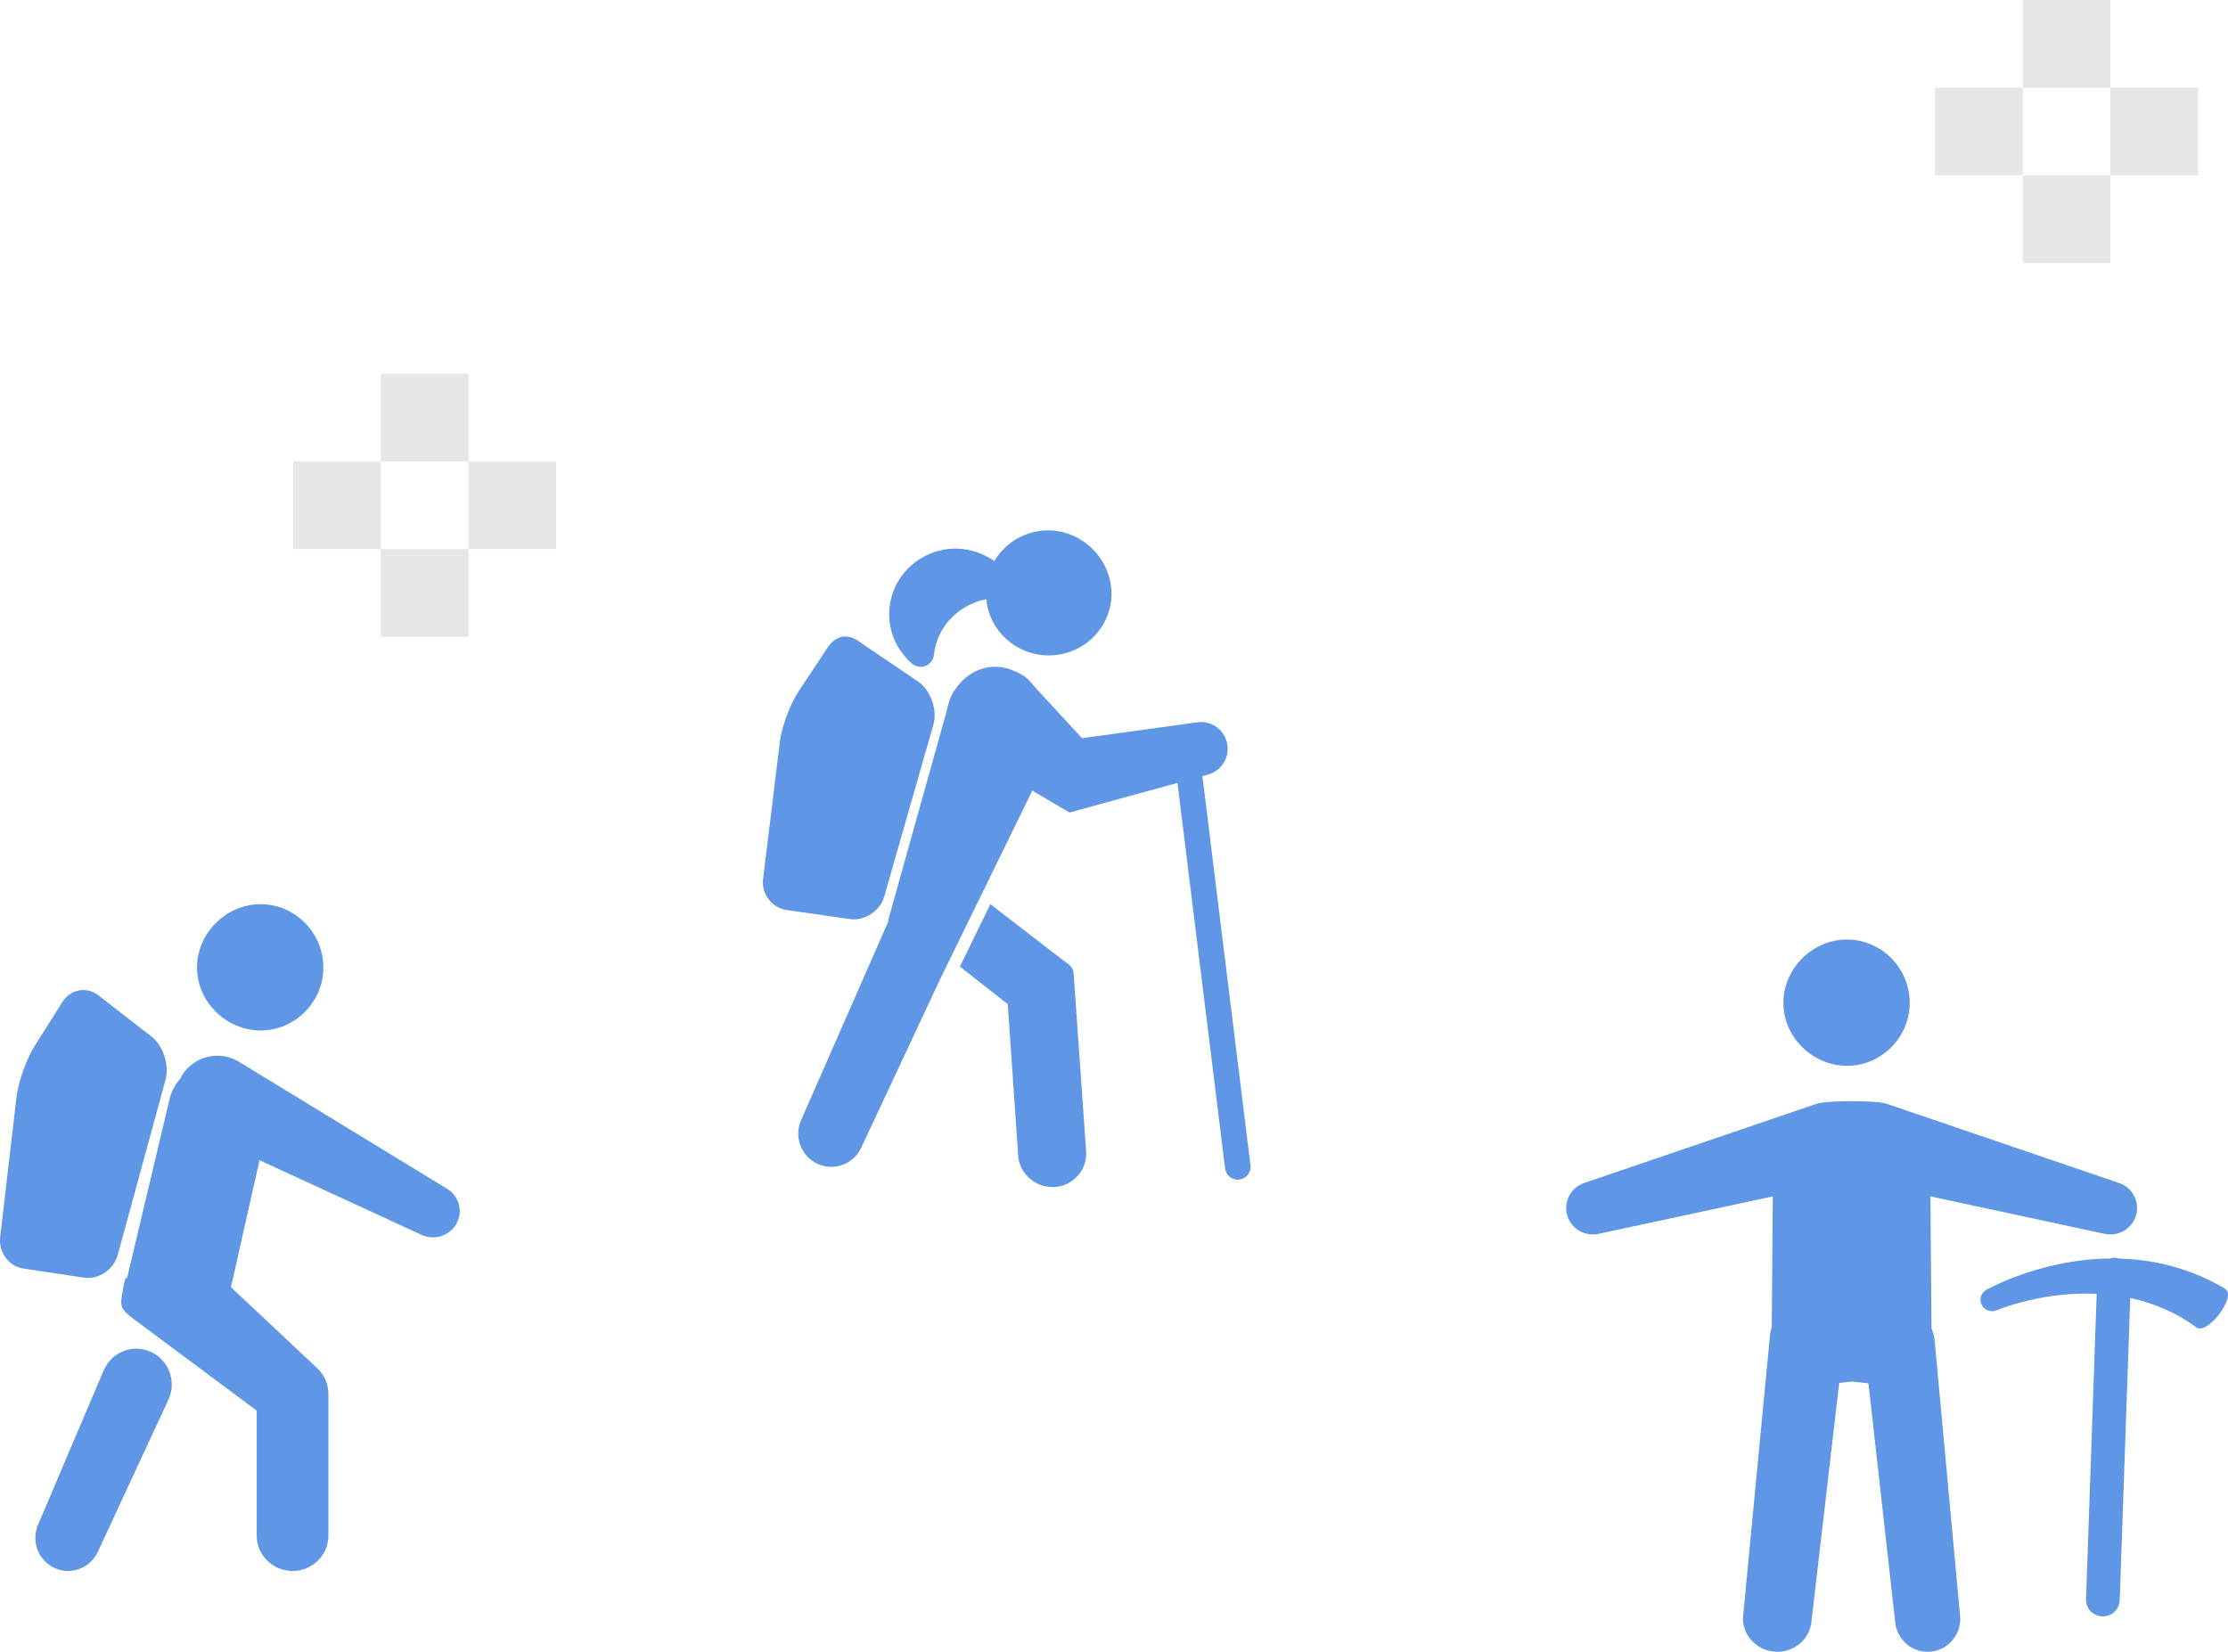 <?xml version="1.0" encoding="UTF-8"?>
<svg width="441px" height="327px" viewBox="0 0 441 327" version="1.1" xmlns="http://www.w3.org/2000/svg" xmlns:xlink="http://www.w3.org/1999/xlink">
    <!-- Generator: Sketch 52.4 (67378) - http://www.bohemiancoding.com/sketch -->
    <title>Group</title>
    <desc>Created with Sketch.</desc>
    <g id="Page-1" stroke="none" stroke-width="1" fill="none" fill-rule="evenodd">
        <g id="Tuloksia" transform="translate(-184, -926)">
            <g id="About" transform="translate(184, 925)">
                <g id="Group">
                    <g id="snowflake" transform="translate(383, 0)" fill="#D8D7D8" fill-opacity="0.596">
                        <polygon id="Fill-1" points="0 35.722 17.361 35.722 17.361 18.361 0 18.361"></polygon>
                        <polygon id="Fill-2" points="34.722 35.722 52.084 35.722 52.084 18.361 34.722 18.361"></polygon>
                        <polygon id="Fill-3" points="17.361 18.361 34.722 18.361 34.722 1 17.361 1"></polygon>
                        <polygon id="Fill-4" points="17.361 53.084 34.722 53.084 34.722 35.722 17.361 35.722"></polygon>
                    </g>
                    <g id="snowflake-copy" transform="translate(58, 74)" fill="#D8D7D8" fill-opacity="0.596">
                        <polygon id="Fill-1" points="0 35.722 17.361 35.722 17.361 18.361 0 18.361"></polygon>
                        <polygon id="Fill-2" points="34.722 35.722 52.084 35.722 52.084 18.361 34.722 18.361"></polygon>
                        <polygon id="Fill-3" points="17.361 18.361 34.722 18.361 34.722 1 17.361 1"></polygon>
                        <polygon id="Fill-4" points="17.361 53.084 34.722 53.084 34.722 35.722 17.361 35.722"></polygon>
                    </g>
                    <g id="Group-of-people" transform="translate(0, 106)">
                        <path d="M63.995,86.876 C63.809,93.831 57.838,99.365 50.95,98.981 C44.339,98.611 39.028,93.103 39,86.569 C38.969,79.721 44.827,73.924 51.698,74.001 C58.617,74.075 64.182,79.909 63.995,86.876" id="Fill-1" fill="#6096E6"></path>
                        <path d="M19.469,92.043 C17.145,90.241 13.945,90.834 12.352,93.36 L6.794,102.179 C5.203,104.707 3.612,109.23 3.262,112.235 L0.039,139.885 C-0.311,142.889 1.744,145.698 4.606,146.128 L16.663,147.942 C19.525,148.372 22.515,146.345 23.306,143.434 L32.762,108.769 C33.555,105.857 32.304,102.003 29.981,100.201 L19.469,92.043 Z" id="Fill-3" fill="#6096E6"></path>
                        <path d="M88.5,130.346 L47.315,105.208 C47.06,105.053 46.752,104.884 46.474,104.758 C42.438,102.9 37.641,104.575 35.692,108.501 C34.727,109.612 33.99,110.943 33.593,112.451 L25,148.654 L45.446,151 L51.368,124.685 L83.456,139.466 C85.851,140.573 88.767,139.769 90.199,137.503 C91.746,135.064 90.985,131.861 88.5,130.346" id="Fill-6" fill="#6096E6"></path>
                        <path d="M62.63,165.714 L45.393,149.522 L24.894,148 C24.623,148.425 24.002,151.762 24,152.648 C23.998,153.833 24.37,154.538 26.085,155.849 L50.81,174.259 L50.81,199.03 C50.81,202.879 53.99,206 57.906,206 C61.823,206 65,202.879 65,199.03 L65,170.913 C64.995,169.144 64.304,167.355 62.929,166.004 L62.63,165.714 Z" id="Fill-8" fill="#6096E6"></path>
                        <path d="M33.335,172.095 L19.353,202.229 C17.835,205.502 13.974,206.914 10.731,205.381 C7.556,203.88 6.155,200.103 7.523,196.874 L20.522,166.296 C22.053,162.697 26.182,161.032 29.747,162.577 C33.309,164.119 34.959,168.289 33.429,171.885 C33.402,171.946 33.364,172.035 33.335,172.095" id="Fill-10" fill="#6096E6"></path>
                        <path d="M377.995,93.876 C377.809,100.831 371.838,106.365 364.95,105.981 C358.339,105.611 353.028,100.103 353,93.569 C352.969,86.721 358.827,80.924 365.698,81.001 C372.617,81.075 378.182,86.909 377.995,93.876" id="Fill-12" fill="#6096E6"></path>
                        <path d="M364.971,160.759 L358.553,216.003 C358.223,219.623 354.923,222.296 351.19,221.974 C347.531,221.658 344.812,218.574 345.01,215.049 L350.306,159.727 C350.534,155.797 354.006,152.791 358.06,153.011 C362.116,153.232 365.216,156.6 364.988,160.528 C364.983,160.594 364.978,160.693 364.971,160.759" id="Fill-14" fill="#6096E6"></path>
                        <path d="M419.438,129.197 L373.742,113.621 C373.459,113.527 373.124,113.429 372.824,113.367 C370.542,112.878 362.46,112.878 360.175,113.367 C359.878,113.429 359.54,113.527 359.258,113.621 L313.564,129.197 C310.809,130.137 309.341,133.114 310.287,135.849 C311.166,138.39 313.813,139.825 316.392,139.267 L350.902,131.848 L350.683,158.997 L361.936,160.222 L361.933,169 L366.5,168.504 L371.069,169 L371.064,160.222 L382.319,158.997 L382.097,131.848 L416.608,139.267 C419.187,139.825 421.836,138.39 422.712,135.849 C423.659,133.114 422.193,130.137 419.438,129.197" id="Fill-16" fill="#6096E6"></path>
                        <path d="M369.011,161.417 C368.795,157.546 371.74,154.229 375.593,154.012 C379.444,153.792 382.743,156.754 382.96,160.628 L387.99,215.15 C388.178,218.624 385.595,221.663 382.12,221.974 C378.573,222.292 375.438,219.657 375.122,216.092 L369.028,161.644 C369.021,161.58 369.016,161.482 369.011,161.417" id="Fill-18" fill="#6096E6"></path>
                        <path d="M392.269,153.372 C392.825,154.401 394.068,154.837 395.14,154.416 L395.267,154.366 C398.442,153.124 402.047,152.215 405.529,151.671 C408.692,151.179 411.877,150.996 415.007,151.134 L412.898,211.595 C412.836,213.413 414.275,214.937 416.117,214.998 C417.959,215.06 419.501,213.637 419.566,211.823 L421.652,151.96 C426.465,152.998 430.947,154.955 434.761,157.79 C436.878,159.363 442.66,151.796 440.54,150.225 C440.396,150.114 440.245,150.017 440.094,149.927 L439.996,149.873 C436.348,147.774 432.394,146.205 428.336,145.275 C425.4,144.596 422.427,144.243 419.472,144.163 C419.191,144.075 418.899,144.011 418.589,144.002 C418.199,143.988 417.827,144.054 417.472,144.165 C417.014,144.172 416.556,144.163 416.103,144.179 C412.057,144.352 408.097,145.015 404.282,146.042 C400.445,147.099 396.84,148.415 393.216,150.313 C392.099,150.899 391.674,152.267 392.269,153.372" id="Fill-21" fill="#6096E6"></path>
                        <path d="M242.95,42.509 C242.554,39.616 239.896,37.591 237.014,37.991 L214.18,41.143 L205.038,31.247 C203.699,29.741 203.52,28.935 200.264,27.635 C196.139,25.99 191.607,27.635 189.064,31.487 C187.904,33.054 187.687,34.557 187.294,36.095 L175.886,76.873 L175.841,77.389 L158.526,116.843 C157.149,120.083 158.562,123.873 161.766,125.379 C165.036,126.916 168.932,125.502 170.464,122.219 L186.119,88.77 L204.326,51.522 C207.879,53.643 211.7,55.851 211.7,55.851 L239.057,48.35 C241.609,47.688 243.319,45.197 242.95,42.509" id="Fill-23" fill="#6096E6"></path>
                        <path d="M170.059,22.025 C167.665,20.254 165.368,20.837 163.726,23.318 L158,31.983 C156.361,34.467 154.722,38.911 154.361,41.862 L151.04,69.027 C150.68,71.979 152.797,74.738 155.745,75.161 L168.167,76.944 C171.116,77.366 174.197,75.374 175.014,72.514 L184.754,38.457 C185.571,35.597 184.283,31.81 181.89,30.039 L170.059,22.025 Z" id="Fill-25" fill="#6096E6"></path>
                        <path d="M212.508,87.755 C212.508,87.053 212.097,86.351 211.547,85.932 L211.41,85.789 C211.41,85.789 211.273,85.65 211.137,85.65 L196.038,74 L190,86.351 L199.471,93.79 L201.529,123.686 C201.666,126.351 203.451,128.599 205.92,129.58 C206.744,129.86 207.567,130 208.391,130 C210.313,130 212.097,129.158 213.332,127.754 C214.566,126.351 215.116,124.667 214.98,122.844 L212.508,87.755 Z" id="Fill-27" fill="#6096E6"></path>
                        <path d="M207.472,0 C202.917,0 199.074,2.39 196.796,6.046 C192.525,3.093 186.83,2.673 182.133,5.626 C176.012,9.422 174.16,17.438 178.006,23.484 C178.715,24.467 179.427,25.453 180.425,26.297 C180.851,26.717 181.563,27 182.133,27 C182.416,27 182.844,27 183.128,26.857 C183.984,26.577 184.694,25.734 184.838,24.75 C185.264,20.811 187.4,17.438 190.817,15.328 C192.241,14.485 193.662,13.922 195.23,13.641 C195.798,19.828 201.065,24.75 207.614,24.75 C214.447,24.75 220,19.265 220,12.515 C220,5.766 214.305,0 207.472,0" id="Fill-31" fill="#6096E6"></path>
                        <path d="M235,45 L245,126" id="Stroke-30" stroke="#6096E6" stroke-width="5.061" stroke-linecap="round"></path>
                    </g>
                </g>
            </g>
        </g>
    </g>
</svg>
